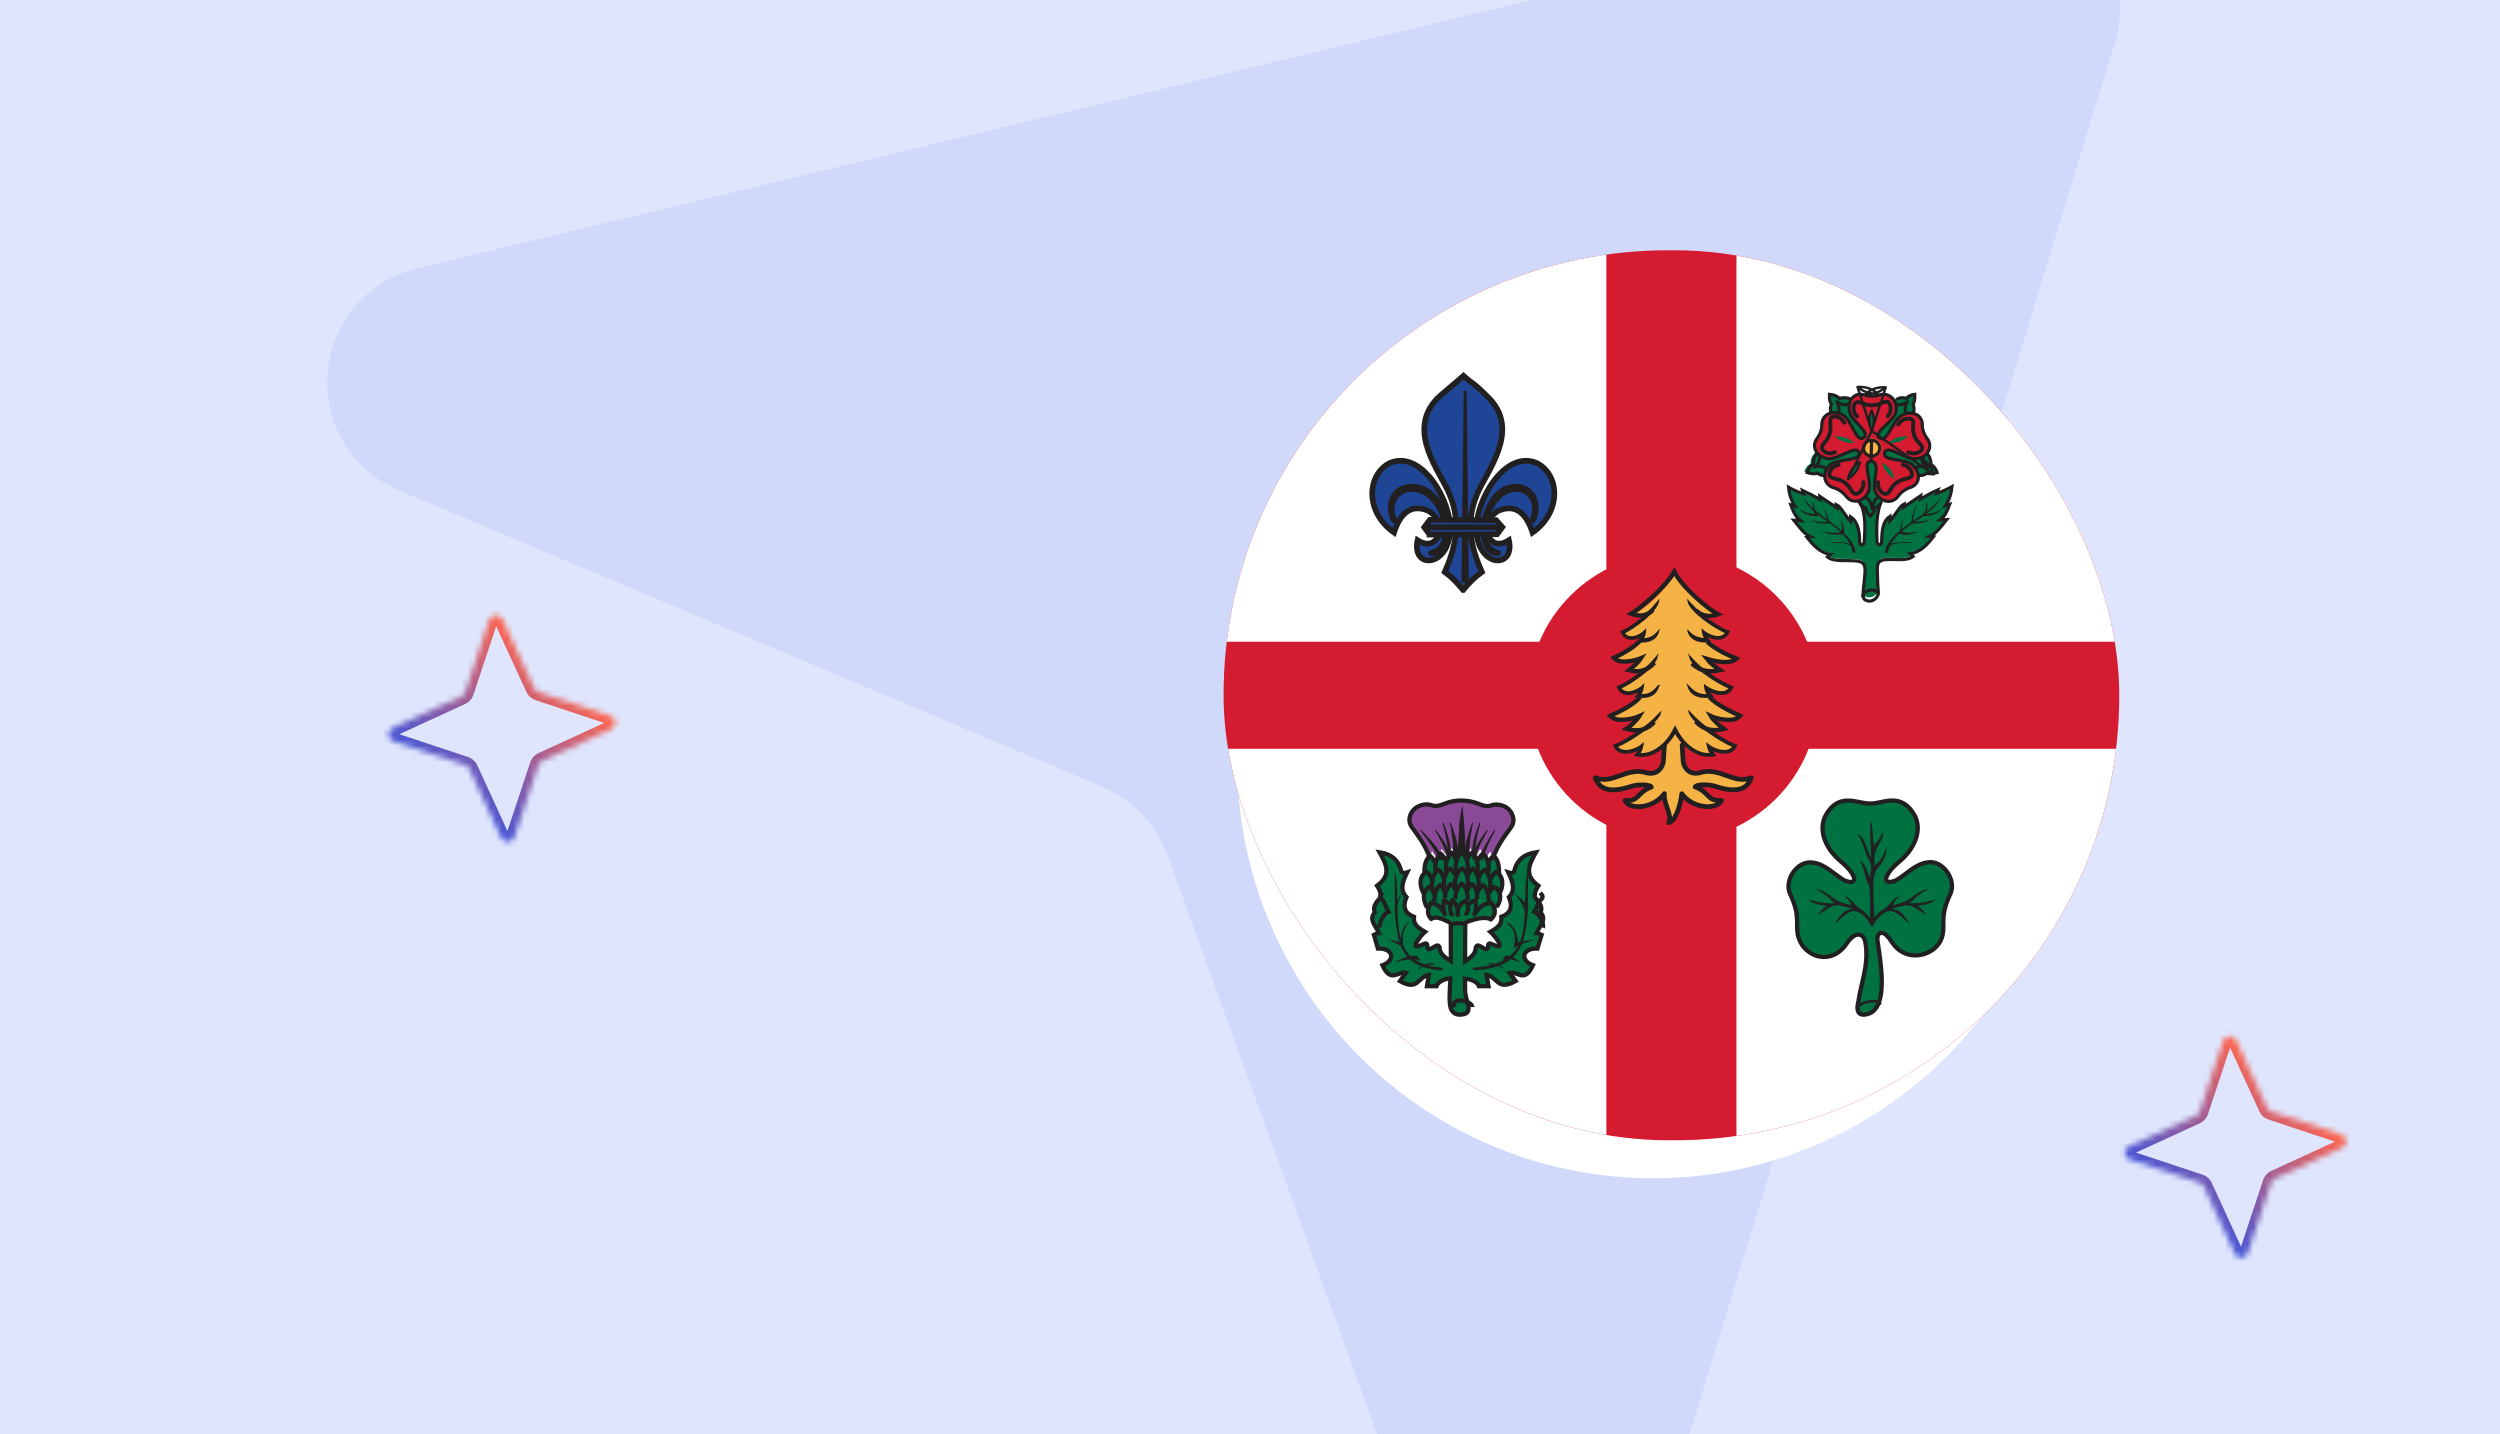 <svg width="441" height="253" viewBox="0 0 441 253" fill="none" xmlns="http://www.w3.org/2000/svg">
<g clip-path="url(#clip0_10799_3507)">
<rect width="441" height="253" fill="#E7EBFE"/>
<g clip-path="url(#clip1_10799_3507)">
<rect x="-32" y="-35" width="511" height="334" rx="20" fill="#DEE5FD"/>
<path opacity="0.2" d="M348.042 -18.747L73.838 47.265C54.134 52.029 51.861 78.738 70.599 86.597L194.436 138.764C199.85 141.116 203.875 145.342 205.935 150.84L251.42 276.499C258.124 295.36 285.416 294.624 291.169 275.51L373.052 7.519C377.803 -7.797 363.861 -22.44 348.042 -18.747Z" fill="#9BACF7"/>
<g filter="url(#filter0_d_10799_3507)">
<ellipse cx="291.605" cy="120.125" rx="73.385" ry="73.732" fill="white"/>
</g>
<g clip-path="url(#clip2_10799_3507)">
<rect x="215.838" y="44.145" width="158" height="157" rx="78.5" fill="#D51B30"/>
<path d="M283.365 32.419H127.987V113.199H283.365V32.419Z" fill="white"/>
<path d="M461.689 32.419H306.312V113.199H461.689V32.419Z" fill="white"/>
<path d="M283.365 132.091H127.987V212.871H283.365V132.091Z" fill="white"/>
<path d="M461.689 132.091H306.312V212.871H461.689V132.091Z" fill="white"/>
<path fill-rule="evenodd" clip-rule="evenodd" d="M321.567 83.667C327.549 87.175 329.443 88.474 328.853 95.192C328.914 96.377 328.221 96.291 328.043 95.365C328.029 93.428 327.59 91.93 326.458 91.197V91.983C325.429 90.971 324.723 89.459 323.934 89.146C323.961 89.32 323.996 89.506 324.023 89.679C323.008 89.007 322.027 88.421 320.998 87.755C321.012 87.941 321.06 88.128 321.06 88.314C320.147 87.788 319.063 87.229 317.973 86.756C318.048 86.969 318.117 87.169 318.178 87.382C317.239 87.069 316.34 86.683 315.489 86.223C315.606 87.349 315.942 88.421 316.621 89.406C316.388 89.333 316.155 89.266 315.901 89.193C316.271 90.118 316.559 91.051 317.588 91.836C317.191 91.81 316.806 91.796 316.415 91.776C317.369 92.928 318.322 94.16 319.351 94.586C319.146 94.613 318.954 94.646 318.748 94.673C319.736 95.858 320.998 97.296 322.891 97.529C322.699 97.669 322.521 97.829 322.349 97.982C323.467 98.881 326.006 98.468 327.577 98.668C328.901 98.841 329.045 99.44 328.969 100.692C328.887 102.376 328.283 104.613 328.839 105.099C330.019 105.898 331.35 104.84 331.35 103.901C331.233 102.929 331.13 101.837 331.103 100.865C331.192 99.553 330.924 98.554 332.687 98.421C334.155 98.308 336.419 98.734 337.476 97.882C337.304 97.729 337.126 97.582 336.947 97.422C338.827 97.196 340.089 95.758 341.077 94.566C340.871 94.54 340.679 94.506 340.474 94.493C341.503 94.053 342.456 92.842 343.41 91.67C343.032 91.683 342.634 91.71 342.25 91.73C343.266 90.957 343.561 90.012 343.924 89.1C343.691 89.173 343.437 89.246 343.204 89.313C343.876 88.327 344.219 87.242 344.336 86.117C343.485 86.57 342.586 86.956 341.647 87.269C341.722 87.069 341.784 86.856 341.852 86.656C340.762 87.109 339.691 87.681 338.765 88.214C338.779 88.028 338.807 87.828 338.827 87.642C337.812 88.314 336.81 88.913 335.802 89.586C335.829 89.399 335.864 89.226 335.891 89.04C335.095 89.366 334.396 90.884 333.38 91.883V91.111C332.235 91.836 331.809 93.321 331.782 95.259C331.693 96.084 331.02 96.197 330.972 95.432C330.842 87.009 332.324 87.681 338.539 83.946C339.067 84.013 339.554 83.886 340.007 83.56C340.48 83.733 341.112 83.66 341.846 83.447C341.612 82.801 341.256 82.315 340.741 82.075C340.741 81.45 340.597 80.75 340.007 80.251L337.496 72.834C337.702 72.368 337.688 71.868 337.469 71.369C337.75 70.969 337.839 70.357 337.791 69.598C337.098 69.684 336.529 69.897 336.159 70.31C335.527 70.164 334.807 70.137 334.149 70.563L326.362 70.523C325.718 70.097 324.984 70.111 324.366 70.264C323.989 69.838 323.413 69.618 322.72 69.551C322.679 70.29 322.768 70.923 323.063 71.322C322.843 71.822 322.809 72.308 323.015 72.794L320.106 79.971C319.516 80.484 319.372 81.183 319.372 81.809C318.858 82.055 318.508 82.535 318.274 83.181C319.008 83.394 319.653 83.467 320.127 83.294C320.566 83.607 321.053 83.747 321.581 83.66L321.567 83.667Z" fill="#007241"/>
<path d="M326.817 97.403C325.933 92.813 319.673 91.541 318.111 87.792C320.304 91.151 326.538 93.374 327.288 97.198C327.315 97.54 326.936 97.711 326.817 97.403Z" fill="#221F20"/>
<path d="M324.663 91.701C325.228 92.43 325.272 93.291 325.323 94.159C325.257 94.277 322.733 94.59 321.39 93.666C322.505 94.055 324.428 94.055 324.788 93.833C325.037 93.548 324.942 92.52 324.663 91.701Z" fill="#221F20"/>
<path d="M326.457 96.257C325.938 95.783 324.367 95.759 322.701 95.69C324.031 95.481 326.027 95.706 326.635 96.036L326.457 96.261V96.257Z" fill="#221F20"/>
<path d="M317.463 89.787C318.269 90.523 319.464 90.644 320.167 90.644C320.037 90.523 319.566 89.187 319.99 88.443C320.017 89.637 320.092 90.066 320.734 91.016C320.516 91.152 317.784 90.895 317.456 89.787H317.463Z" fill="#221F20"/>
<path d="M321.741 89.746C322.233 90.33 322.656 91.564 322.701 92.272C322.643 92.369 320.588 92.516 319.423 91.763C320.396 92.063 321.958 92.188 322.278 92.006C322.496 91.774 321.99 90.415 321.741 89.746Z" fill="#221F20"/>
<path fill-rule="evenodd" clip-rule="evenodd" d="M330.038 81.361C328.383 81.335 330.355 85.139 329.592 86.73C328.735 88.605 326.729 88.943 325.655 87.565C325.108 86.829 324.197 86.206 323.427 86.034C321.752 85.49 321.3 83.489 322.806 82.057C324.096 80.825 328.491 81.375 327.911 79.857C327.465 78.293 324.251 81.149 322.475 80.891C320.409 80.606 319.47 78.79 320.497 77.385C321.057 76.662 321.422 75.622 321.368 74.86C321.408 73.123 323.258 72.189 325.081 73.196C326.655 74.045 327.438 78.193 328.755 77.213C330.112 76.305 326.574 74.343 326.25 72.593C325.858 70.579 327.161 69.14 328.836 69.657C329.72 69.956 330.835 69.956 331.557 69.657C333.252 69.147 334.825 70.625 334.44 72.64C334.137 74.369 330.213 76.344 331.577 77.259C332.894 78.227 333.833 74.164 335.413 73.309C337.236 72.302 339.052 73.123 339.1 74.86C339.039 75.629 339.403 76.662 339.971 77.385C340.997 78.79 340.126 80.639 338.046 80.911C336.264 81.209 332.908 78.299 332.462 79.844C331.915 81.381 336.081 80.811 337.384 82.031C338.917 83.436 338.688 85.424 337.006 85.981C336.122 86.252 335.23 86.902 334.825 87.558C333.772 88.95 331.746 88.691 330.848 86.849C330.051 85.258 332.009 81.507 330.051 81.368L330.038 81.361ZM336.615 76.974C335.345 76.901 334.17 77.186 333.171 78.14C334.575 78.2 335.69 77.743 336.615 76.974ZM334.218 84.516C333.9 83.31 333.265 82.302 332.05 81.646C332.415 82.978 333.191 83.873 334.218 84.516ZM326.094 84.589C326.351 83.383 326.945 82.342 328.134 81.646C327.83 82.978 327.094 83.92 326.094 84.589ZM323.663 76.981C324.919 76.908 326.094 77.193 327.087 78.147C325.682 78.207 324.589 77.749 323.663 76.981ZM330.159 76.245C329.68 75.092 329.579 73.912 330.159 72.679C330.679 73.952 330.591 75.138 330.159 76.245Z" fill="#D51B30"/>
<path fill-rule="evenodd" clip-rule="evenodd" d="M330.232 77.369C331.148 77.369 331.879 78.094 331.879 79.005C331.879 79.916 331.148 80.626 330.232 80.626C329.315 80.626 328.601 79.9 328.601 79.005C328.601 78.11 329.331 77.369 330.232 77.369Z" fill="#FEB442"/>
<path d="M333.012 73.401C333.654 72.637 333.577 71.906 333.417 71.437C333.054 70.431 332.253 70.974 331.562 71.249C330.712 71.564 329.743 71.584 328.892 71.276C328.188 71.035 327.365 70.499 327.038 71.537C326.891 72.013 326.919 72.757 327.589 73.461M334.846 74.869C335.397 74.017 336.129 73.837 336.652 73.837C337.753 73.823 337.488 74.741 337.46 75.459C337.419 76.337 337.732 77.208 338.311 77.898C338.792 78.448 339.58 79.018 338.68 79.655C338.262 79.956 337.516 80.171 336.603 79.795M335.648 81.967C336.652 82.209 337.056 82.832 337.216 83.301C337.558 84.32 336.575 84.347 335.857 84.534C334.978 84.762 334.184 85.312 333.689 86.056C333.284 86.646 332.957 87.551 332.064 86.934C331.646 86.632 331.2 86.016 331.283 85.064M324.34 81.96C323.343 82.202 322.938 82.825 322.771 83.294C322.43 84.313 323.413 84.34 324.131 84.528C325.009 84.756 325.804 85.305 326.292 86.049C326.696 86.639 327.024 87.544 327.923 86.927C328.341 86.626 328.788 86.009 328.697 85.057" stroke="#221F20" stroke-width="0.69" stroke-linecap="round" stroke-linejoin="round"/>
<path d="M328.696 105.381C328.051 104.349 330.886 103.426 331.223 104.693" stroke="#221F20" stroke-width="0.56" stroke-miterlimit="10"/>
<path d="M333.037 97.403C333.971 92.823 340.687 91.54 342.369 87.792C340.031 91.144 333.33 93.383 332.538 97.199C332.495 97.54 332.909 97.711 333.044 97.403H333.037Z" fill="#221F20"/>
<path d="M335.709 91.701C335.237 92.429 335.194 93.288 335.157 94.155C335.212 94.273 337.32 94.599 338.435 93.663C337.504 94.051 335.917 94.065 335.598 93.822C335.39 93.538 335.47 92.533 335.703 91.701H335.709Z" fill="#221F20"/>
<path d="M333.397 96.257C334.011 95.786 335.836 95.754 337.78 95.695C336.228 95.479 333.9 95.703 333.19 96.029L333.397 96.261V96.257Z" fill="#221F20"/>
<path d="M342.369 89.779C341.573 90.519 340.373 90.641 339.667 90.641C339.783 90.519 340.27 89.176 339.825 88.443C339.811 89.643 339.722 90.06 339.091 91.015C339.297 91.151 342.04 90.907 342.369 89.787V89.779Z" fill="#221F20"/>
<path d="M338.075 89.095C337.58 89.837 337.169 91.372 337.124 92.249C337.182 92.369 339.232 92.567 340.402 91.612C339.425 92.001 337.87 92.157 337.535 91.916C337.317 91.627 337.825 89.936 338.075 89.095Z" fill="#221F20"/>
<path d="M331.685 88.854C330.938 91.139 331.02 93.619 331.109 95.556C331.15 96.364 331.946 96.274 331.932 95.375C331.959 93.348 332.24 91.822 333.385 91.063V91.871C334.4 90.826 335.1 89.244 335.895 88.896C335.868 89.091 335.84 89.272 335.806 89.467C336.821 88.764 337.822 88.137 338.83 87.433C338.816 87.628 338.782 87.837 338.768 88.032C339.694 87.482 340.763 86.883 341.854 86.402C341.778 86.611 341.723 86.834 341.648 87.043C342.587 86.715 343.479 86.311 344.336 85.838C344.219 87.015 343.883 88.15 343.204 89.182C343.437 89.105 343.691 89.035 343.924 88.959C343.554 89.913 343.259 90.902 342.251 91.71C342.628 91.697 343.026 91.662 343.41 91.648C342.457 92.874 341.497 94.142 340.469 94.602C340.674 94.615 340.866 94.643 341.072 94.678C340.091 95.918 338.823 97.43 336.944 97.667C337.122 97.834 337.301 97.98 337.472 98.148C336.416 99.046 334.153 98.593 332.686 98.712C330.924 98.851 331.157 99.903 331.178 101.269C331.205 102.286 331.232 103.435 331.349 104.445C331.438 105.428 330.087 106.584 328.901 105.741C328.359 105.233 328.887 102.843 328.977 101.087C329.052 99.771 328.901 99.144 327.578 98.97C326.008 98.761 323.464 99.193 322.353 98.252C322.531 98.092 322.709 97.925 322.895 97.778C321.002 97.541 319.734 96.03 318.753 94.79C318.959 94.762 319.151 94.727 319.356 94.699C318.328 94.253 317.375 92.964 316.415 91.759C316.813 91.773 317.197 91.787 317.587 91.822C316.559 91 316.264 90.031 315.901 89.056C316.148 89.133 316.387 89.21 316.621 89.279C315.949 88.248 315.606 87.133 315.489 85.949C316.339 86.43 317.238 86.834 318.177 87.161C318.115 86.938 318.047 86.729 317.971 86.506C319.055 87.001 320.145 87.579 321.057 88.137C321.057 87.942 321.009 87.746 320.995 87.551C322.024 88.255 323.004 88.868 324.019 89.565C323.985 89.384 323.957 89.189 323.93 89.007C324.725 89.335 325.425 90.923 326.453 91.975V91.153C327.585 91.912 328.023 93.382 328.037 95.41C328.01 96.322 328.86 96.517 328.874 95.229C328.963 93.153 329.169 91.097 328.243 88.84" stroke="#221F20" stroke-width="0.56" stroke-miterlimit="10"/>
<path d="M325.323 74.553C324.814 73.673 324.136 73.474 323.652 73.46C322.633 73.446 322.878 74.418 322.904 75.177C322.949 76.106 322.652 77.05 322.117 77.759C321.671 78.334 320.936 78.944 321.768 79.611C322.155 79.93 322.846 80.157 323.691 79.774" stroke="#221F20" stroke-width="0.69" stroke-linecap="round" stroke-linejoin="round"/>
<path d="M320.582 79.975C319.999 80.514 319.857 81.25 319.857 81.909C319.349 82.161 318.997 82.672 318.767 83.352C319.491 83.576 320.135 83.653 320.595 83.471C321.029 83.801 321.523 83.948 322.045 83.857" stroke="#221F20" stroke-width="0.56" stroke-miterlimit="10"/>
<path d="M322.045 82.58C321.46 82.166 320.696 82.178 320.078 82.379C320.623 81.858 321.075 81.355 321.002 80.626" stroke="#221F20" stroke-width="0.56" stroke-linecap="round" stroke-linejoin="round"/>
<path d="M339.884 79.975C340.456 80.493 340.642 81.336 340.642 81.97C341.141 82.212 341.48 82.704 341.713 83.358C341.001 83.574 340.389 83.648 339.931 83.472C339.492 83.803 338.947 83.938 338.435 83.864" stroke="#221F20" stroke-width="0.56" stroke-miterlimit="10"/>
<path d="M337.779 82.58C338.543 82.176 339.603 82.176 340.402 82.372C339.698 81.857 339.099 81.331 339.195 80.626" stroke="#221F20" stroke-width="0.56" stroke-linecap="round" stroke-linejoin="round"/>
<path d="M334.502 70.504C335.093 70.071 335.74 70.118 336.306 70.264C336.632 69.851 337.15 69.631 337.771 69.551C337.808 70.311 337.728 70.924 337.482 71.323C337.679 71.823 337.691 72.336 337.507 72.809" stroke="#221F20" stroke-width="0.56" stroke-miterlimit="10"/>
<path d="M336.209 72.809C335.925 72.118 336.127 71.434 336.469 70.854C335.83 71.269 335.198 71.579 334.502 71.331" stroke="#221F20" stroke-width="0.56" stroke-linecap="round" stroke-linejoin="round"/>
<path d="M326.635 70.514C325.933 70.083 325.143 70.11 324.486 70.271C324.08 69.841 323.46 69.619 322.714 69.551C322.663 70.298 322.759 70.924 323.076 71.321C322.84 71.826 322.81 72.317 323.032 72.809" stroke="#221F20" stroke-width="0.56" stroke-miterlimit="10"/>
<path d="M324.275 72.809C324.549 72.146 324.345 71.402 324.013 70.854C324.645 71.26 325.283 71.564 325.98 71.321" stroke="#221F20" stroke-width="0.56" stroke-linecap="round" stroke-linejoin="round"/>
<path d="M327.945 88.443C328.126 89.123 328.625 89.403 329.162 89.654C329.149 90.155 329.479 90.59 329.925 91.049C330.371 90.59 330.688 90.155 330.676 89.654C331.213 89.386 331.698 89.105 331.879 88.443" stroke="#221F20" stroke-width="0.56" stroke-miterlimit="10"/>
<path d="M331.224 87.792C330.643 88.147 330.347 88.99 330.258 89.746C330.057 88.872 329.891 88.194 329.257 87.823" stroke="#221F20" stroke-width="0.56" stroke-linecap="round" stroke-linejoin="round"/>
<path d="M330.171 76.019C329.677 74.843 329.572 73.639 330.171 72.382C330.708 73.68 330.617 74.89 330.171 76.019ZM330.171 76.019L325.979 84.535M330.171 76.019L327.664 68.26M330.171 76.019L341.057 83.71M330.171 76.019L332.644 68.327M325.979 84.535C326.243 83.305 326.856 82.243 328.082 81.534C327.768 82.892 327.009 83.852 325.979 84.535ZM327.664 68.26C328.959 68.185 330.171 68.476 331.195 69.449C329.746 69.51 328.618 69.043 327.664 68.26ZM341.057 83.71C340.73 82.48 340.075 81.453 338.822 80.784C339.198 82.142 339.999 83.055 341.057 83.71ZM332.644 68.327C331.334 68.253 330.123 68.543 329.092 69.517C330.54 69.577 331.69 69.111 332.644 68.327Z" stroke="#221F20" stroke-width="0.43" stroke-linecap="round" stroke-linejoin="round"/>
<path d="M330.153 77.657C330.949 77.657 331.584 78.28 331.584 79.062C331.584 79.844 330.949 80.453 330.153 80.453C329.356 80.453 328.735 79.83 328.735 79.062C328.735 78.293 329.369 77.657 330.153 77.657ZM330.153 77.657L330.038 81.361C328.383 81.335 330.355 85.139 329.592 86.73C328.735 88.605 326.729 88.943 325.655 87.565C325.108 86.829 324.197 86.206 323.427 86.034C321.752 85.49 321.3 83.489 322.806 82.057C324.096 80.825 328.491 81.375 327.911 79.857C327.465 78.293 324.251 81.149 322.475 80.891C320.409 80.606 319.47 78.79 320.497 77.385C321.057 76.662 321.422 75.622 321.368 74.86C321.408 73.123 323.258 72.189 325.081 73.196C326.655 74.045 327.438 78.193 328.755 77.213C330.112 76.305 326.574 74.343 326.25 72.593C325.858 70.579 327.161 69.14 328.836 69.657C329.72 69.956 330.835 69.956 331.557 69.657C333.252 69.147 334.825 70.625 334.44 72.64C334.137 74.369 330.213 76.344 331.577 77.259C332.894 78.227 333.833 74.164 335.413 73.309C337.236 72.302 339.052 73.123 339.1 74.86C339.039 75.629 339.403 76.662 339.971 77.385C340.997 78.79 340.126 80.639 338.046 80.911C336.264 81.209 332.908 78.299 332.462 79.844C331.915 81.381 336.081 80.811 337.384 82.031C338.917 83.436 338.688 85.424 337.006 85.981C336.122 86.252 335.23 86.902 334.825 87.558C333.772 88.95 331.746 88.691 330.848 86.849C330.051 85.258 332.009 81.507 330.051 81.368L330.153 77.657Z" stroke="#221F20" stroke-width="0.56" stroke-miterlimit="10"/>
<path fill-rule="evenodd" clip-rule="evenodd" d="M264.435 90.046C267.333 88.911 269.199 90.45 270.346 93.94C275.575 90.255 275.139 83.623 271 81.638C266.026 79.611 261.168 86.535 260.441 92.415C259.962 100.105 267.347 100.732 266.178 95.299C262.337 97.779 260.783 91.892 264.435 90.046Z" fill="#1E4596"/>
<path d="M264.435 90.046C267.333 88.911 269.199 90.45 270.346 93.94C275.575 90.255 275.139 83.623 271 81.638C266.026 79.611 261.168 86.535 260.441 92.415C259.962 100.105 267.347 100.732 266.178 95.299C262.337 97.779 260.783 91.892 264.435 90.046Z" stroke="#221F20" stroke-miterlimit="10"/>
<path fill-rule="evenodd" clip-rule="evenodd" d="M251.811 90.046C248.923 88.911 247.037 90.45 245.905 93.94C240.667 90.255 241.117 83.623 245.238 81.638C250.215 79.611 255.075 86.535 255.808 92.415C256.272 100.105 248.894 100.732 250.055 95.299C253.907 97.779 255.46 91.892 251.811 90.046Z" fill="#1E4596"/>
<path d="M251.811 90.046C248.923 88.911 247.037 90.45 245.905 93.94C240.667 90.255 241.117 83.623 245.238 81.638C250.215 79.611 255.075 86.535 255.808 92.415C256.272 100.105 248.894 100.732 250.055 95.299C253.907 97.779 255.46 91.892 251.811 90.046Z" stroke="#221F20" stroke-miterlimit="10"/>
<path fill-rule="evenodd" clip-rule="evenodd" d="M258.101 104.078C259.146 102.803 260.198 101.753 261.404 100.898C259.811 97.298 258.24 92.569 260.571 87.162C262.186 83.246 268.223 76.101 262.778 70.35C259.68 67.212 260.023 67.961 258.159 66.294C256.53 67.751 254.323 69.488 253.475 70.35C248.016 76.101 254.074 83.246 255.682 87.162C257.999 92.562 256.435 97.291 254.856 100.898C256.047 101.753 257.049 102.803 258.094 104.078H258.101Z" fill="#1E4596"/>
<path d="M258.101 104.078C259.146 102.803 260.198 101.753 261.404 100.898C259.811 97.298 258.24 92.569 260.571 87.162C262.186 83.246 268.223 76.101 262.778 70.35C259.68 67.212 260.023 67.961 258.159 66.294C256.53 67.751 254.323 69.488 253.475 70.35C248.016 76.101 254.074 83.246 255.682 87.162C257.999 92.562 256.435 97.291 254.856 100.898C256.047 101.753 257.049 102.803 258.094 104.078H258.101Z" stroke="#221F20" stroke-miterlimit="10"/>
<path d="M253.424 88.168C255.979 91.625 255.807 97.772 252.427 97.558C254.931 97.075 255.333 94.314 254.824 91.981C254.393 89.911 252.98 87.698 251.2 86.766C247.806 85.031 244.175 87.769 245.961 91.832C245.38 91.405 244.627 88.033 246.729 86.567C248.896 85.059 251.896 86.034 253.432 88.168H253.424Z" fill="#221F20"/>
<path d="M253.424 88.168C255.979 91.625 255.807 97.772 252.427 97.558C254.931 97.075 255.333 94.314 254.824 91.981C254.393 89.911 252.98 87.698 251.2 86.766C247.806 85.031 244.175 87.769 245.961 91.832C245.38 91.405 244.627 88.033 246.729 86.567C248.896 85.059 251.896 86.034 253.432 88.168H253.424Z" stroke="#221F20" stroke-linecap="round" stroke-linejoin="round"/>
<path d="M257.796 102.775L258.203 68.9H258.725L259.107 102.775H257.796Z" fill="#221F20"/>
<path d="M263.365 88.168C260.97 91.625 261.144 97.772 264.294 97.558C261.96 97.075 261.585 94.314 262.047 91.981C262.448 89.911 263.766 87.698 265.445 86.766C268.609 85.031 271.993 87.769 270.334 91.832C270.876 91.405 271.565 88.033 269.605 86.567C267.585 85.059 264.803 86.034 263.371 88.168H263.365Z" fill="#221F20"/>
<path d="M263.365 88.168C260.97 91.625 261.144 97.772 264.294 97.558C261.96 97.075 261.585 94.314 262.047 91.981C262.448 89.911 263.766 87.698 265.445 86.766C268.609 85.031 271.993 87.769 270.334 91.832C270.876 91.405 271.565 88.033 269.605 86.567C267.585 85.059 264.803 86.034 263.371 88.168H263.365Z" stroke="#221F20" stroke-linecap="round" stroke-linejoin="round"/>
<path fill-rule="evenodd" clip-rule="evenodd" d="M252.171 94.299L251.24 93.015L252.213 91.701L263.9 91.747L265.008 92.984L264.084 94.252L252.171 94.306V94.299Z" fill="#1E4596"/>
<path d="M252.171 94.299L251.24 93.015L252.213 91.701L263.9 91.747L265.008 92.984L264.084 94.252L252.171 94.306V94.299Z" stroke="#221F20" stroke-miterlimit="10"/>
<path d="M251.24 93.004H265.008" stroke="#221F20" stroke-miterlimit="10"/>
<path fill-rule="evenodd" clip-rule="evenodd" d="M256.437 162.702L259.19 162.676C261.082 162.09 262.813 161.505 263.412 162.117C263.635 161.691 263.843 161.193 263.938 160.335C264.449 159.523 264.673 158.579 264.673 157.554C265.135 156.384 265.167 155.233 264.465 154.076C264.704 152.892 264.465 151.821 263.404 150.97C263.132 151.283 262.861 151.668 262.582 152.313C262.326 151.555 261.983 151.043 261.608 150.617C260.962 151.043 260.826 151.568 260.683 152.101C260.475 151.475 260.188 150.89 259.725 150.378C259.182 150.903 258.815 151.442 258.799 151.988C258.712 151.243 258.337 150.744 257.874 150.331C257.203 150.744 256.932 151.276 256.916 151.901C256.693 151.176 256.389 150.717 256.046 150.418C255.703 150.83 255.368 151.356 255.017 151.988C254.777 151.429 254.474 150.963 254.091 150.617C253.748 150.99 253.389 151.602 253.03 152.313C252.743 151.841 252.447 151.376 252.16 150.89C251.546 151.748 251.171 152.759 251.187 154.043C250.404 155.353 250.412 156.59 251.051 157.807C251.123 159.018 251.274 159.743 251.482 160.102C251.705 161.099 251.945 161.658 252.16 161.997C252.575 161.738 254.434 162.137 256.421 162.709L256.437 162.702Z" fill="#007241"/>
<path fill-rule="evenodd" clip-rule="evenodd" d="M261.984 151.627L262.852 150.222L263.286 151.204C264.046 148.873 265.442 147.207 266.571 145.71C267.628 144.284 266.434 142.441 265.037 142.074C262.461 141.424 263.518 142.829 260.616 141.714C258.945 141.064 256.644 141.036 254.972 141.678C252.056 142.801 253.127 141.389 250.544 142.045C249.148 142.413 247.968 144.27 249.025 145.682C250.139 147.193 251.535 148.845 252.295 151.175L252.606 150.116L253.446 151.465L254.314 149.77L255.291 151.105L256.05 149.58L256.875 150.73L257.635 149.537L258.568 150.942L259.357 149.58L260.298 151.317L261.101 149.742L261.984 151.634V151.627Z" fill="#894997"/>
<path fill-rule="evenodd" clip-rule="evenodd" d="M257.141 150.331L258.452 150.315C258.359 147.378 258.249 145.459 257.935 142.514C257.27 145.6 257.584 146.65 257.141 150.331Z" fill="#221F20"/>
<path d="M257.141 150.331L258.452 150.315C258.359 147.378 258.249 145.459 257.935 142.514C257.27 145.6 257.584 146.65 257.141 150.331Z" stroke="#221F20" stroke-width="0.15" stroke-miterlimit="10"/>
<path fill-rule="evenodd" clip-rule="evenodd" d="M253.95 151.634L254.519 151.567C253.805 149.696 252.201 148.056 250.585 146.423C251.822 148.07 253.115 149.681 253.95 151.627V151.634Z" fill="#221F20"/>
<path d="M253.95 151.634L254.519 151.567C253.805 149.696 252.201 148.056 250.585 146.423C251.822 148.07 253.115 149.681 253.95 151.627V151.634Z" stroke="#221F20" stroke-width="0.15" stroke-miterlimit="10"/>
<path fill-rule="evenodd" clip-rule="evenodd" d="M255.695 151.634L255.829 151.128C255.427 149.452 254.335 147.928 253.207 146.423C254.03 147.928 254.89 149.406 255.373 151.155L255.704 151.634H255.695Z" fill="#221F20"/>
<path d="M255.695 151.634L255.829 151.128C255.427 149.452 254.335 147.928 253.207 146.423C254.03 147.928 254.89 149.406 255.373 151.155L255.704 151.634H255.695Z" stroke="#221F20" stroke-width="0.15" stroke-miterlimit="10"/>
<path fill-rule="evenodd" clip-rule="evenodd" d="M255.529 150.325L255.829 150.101C255.739 148.434 255.188 146.688 254.518 145.12C254.907 146.675 255.404 148.592 255.529 150.331V150.325Z" fill="#221F20"/>
<path d="M255.529 150.325L255.829 150.101C255.739 148.434 255.188 146.688 254.518 145.12C254.907 146.675 255.404 148.592 255.529 150.331V150.325Z" stroke="#221F20" stroke-width="0.15" stroke-miterlimit="10"/>
<path fill-rule="evenodd" clip-rule="evenodd" d="M256.275 151.2L257.029 151.634C257.447 149.598 256.61 147.194 255.829 145.12C256.178 147.097 256.596 149.051 256.275 151.2Z" fill="#221F20"/>
<path d="M256.275 151.2L257.029 151.634C257.447 149.598 256.61 147.194 255.829 145.12C256.178 147.097 256.596 149.051 256.275 151.2Z" stroke="#221F20" stroke-width="0.15" stroke-miterlimit="10"/>
<path fill-rule="evenodd" clip-rule="evenodd" d="M261.451 151.634L261.074 151.567C261.547 149.696 262.626 148.07 263.697 146.423C262.854 148.07 262.005 149.688 261.451 151.634Z" fill="#221F20"/>
<path d="M261.451 151.634L261.074 151.567C261.547 149.696 262.626 148.07 263.697 146.423C262.854 148.07 262.005 149.688 261.451 151.634Z" stroke="#221F20" stroke-width="0.15" stroke-miterlimit="10"/>
<path fill-rule="evenodd" clip-rule="evenodd" d="M259.895 151.634L259.763 151.14C260.159 149.46 261.285 147.931 262.385 146.423C261.576 147.918 260.687 149.414 260.22 151.167L259.895 151.634Z" fill="#221F20"/>
<path d="M259.895 151.634L259.763 151.14C260.159 149.46 261.285 147.931 262.385 146.423C261.576 147.918 260.687 149.414 260.22 151.167L259.895 151.634Z" stroke="#221F20" stroke-width="0.15" stroke-miterlimit="10"/>
<path fill-rule="evenodd" clip-rule="evenodd" d="M260.09 150.331L259.763 150.032C259.818 148.51 260.412 146.742 261.074 145.12C260.703 146.689 260.183 148.57 260.09 150.331Z" fill="#221F20"/>
<path d="M260.09 150.331L259.763 150.032C259.818 148.51 260.412 146.742 261.074 145.12C260.703 146.689 260.183 148.57 260.09 150.331Z" stroke="#221F20" stroke-width="0.15" stroke-miterlimit="10"/>
<path fill-rule="evenodd" clip-rule="evenodd" d="M259.233 151.184L258.536 151.634C258.175 149.593 259.04 147.214 259.762 145.12C259.427 147.116 258.936 149.022 259.233 151.184Z" fill="#221F20"/>
<path d="M259.233 151.184L258.536 151.634C258.175 149.593 259.04 147.214 259.762 145.12C259.427 147.116 258.936 149.022 259.233 151.184Z" stroke="#221F20" stroke-width="0.15" stroke-miterlimit="10"/>
<path d="M262.525 152.386C262.707 151.832 263 151.323 263.442 150.95C264.304 151.594 264.526 153.075 264.407 154.177M260.58 152.064C260.762 151.497 261.102 150.976 261.545 150.589C262.612 151.388 262.778 153.153 262.438 154.203M258.73 151.8C258.896 151.272 259.22 150.776 259.663 150.409C260.715 151.207 260.833 153.249 260.509 154.286M253.211 152.496C253.045 151.903 252.737 151.349 252.263 150.95C251.432 151.568 251.195 152.979 251.282 154.055M255.125 152.135C254.935 151.542 254.635 150.988 254.16 150.589C253.259 151.265 253.061 152.837 253.211 153.945M256.904 151.877C256.738 151.311 256.532 150.802 256.042 150.415C255.093 151.149 254.927 152.927 255.148 154.029M258.928 154.196C259.015 153.037 258.975 151.272 257.86 150.331C256.793 151.13 256.587 153.204 256.912 154.254M262.857 155.259C263.063 154.705 263.435 154.145 263.925 153.771C265.38 154.602 265.158 156.612 264.486 157.623M260.778 154.944C260.984 154.364 261.339 153.81 261.845 153.41C263.016 154.209 263.063 156.296 262.707 157.333M258.865 154.725C259.046 154.145 259.252 153.636 259.758 153.237C260.928 154.035 261.031 156.135 260.675 157.185M252.682 155.336C252.5 154.744 252.16 154.177 251.63 153.778C250.057 154.647 250.547 156.786 251.243 157.778M254.769 155.143C254.595 154.48 254.295 153.861 253.717 153.417C252.547 154.216 252.429 156.206 252.784 157.243M256.848 154.589C256.643 154.093 256.255 153.584 255.797 153.237C254.627 154.035 254.524 156.135 254.88 157.185M258.896 156.87C258.999 155.697 259.118 154.093 257.9 153.153C256.714 153.952 256.445 156.026 256.817 157.076M262.509 157.778C262.691 157.295 263.15 156.786 263.593 156.457C265.079 157.256 264.779 159.079 263.98 159.987M260.541 157.655C260.731 157.063 261.134 156.535 261.592 156.122C262.32 156.702 262.604 157.92 262.604 158.982M258.706 157.327C258.896 156.799 259.197 156.316 259.655 155.961C260.027 156.225 260.28 156.625 260.446 157.082C260.596 157.52 260.549 158.171 260.549 158.641M253.101 157.965C252.911 157.385 252.61 156.85 252.104 156.457C250.578 157.52 251.29 159.227 251.717 160.103M254.982 157.758C254.801 157.134 254.548 156.554 254.034 156.129C253.646 156.419 253.393 156.876 253.235 157.385C253.069 157.894 253.014 158.461 253.03 158.982M256.896 157.314C256.706 156.818 256.421 156.309 255.963 155.961C255.235 156.477 254.911 157.52 254.911 158.448M258.928 158.712C258.896 157.733 258.762 156.573 257.86 155.884C257.07 156.438 256.674 157.623 256.73 158.602" stroke="#221F20" stroke-width="0.75" stroke-miterlimit="10"/>
<path d="M256.076 161.334C255.67 160.494 255.811 159.64 256.168 158.8C256.894 159.343 257.208 160.183 257.128 161.406" stroke="#221F20" stroke-width="0.75" stroke-linecap="round" stroke-linejoin="round"/>
<path d="M252.3 151.604C251.54 149.184 250.144 147.44 249.03 145.874C248.335 144.921 248.596 143.746 249.247 142.962C249.978 142.087 251.388 141.68 252.438 142.01C252.937 142.171 253.291 142.386 254.984 141.71C256.656 141.034 258.949 141.05 260.628 141.726C262.979 142.686 262.719 141.887 263.927 141.925C264.998 141.956 265.989 142.348 266.575 143.323C267.045 144.084 267.168 145.067 266.575 145.904C265.446 147.471 264.05 149.207 263.29 151.634" stroke="#221F20" stroke-width="0.75" stroke-miterlimit="10"/>
<path d="M255.829 159.667C255.623 159.346 255.121 158.967 254.694 158.8C254.577 159.846 254.591 160.533 254.859 161.265C254.254 160.174 253.663 159.436 252.411 159.23C251.854 160.193 251.586 161.156 252.459 162.119C253.243 161.528 254.46 162.106 255.719 162.709" stroke="#221F20" stroke-width="0.75" stroke-linecap="round" stroke-linejoin="round"/>
<path fill-rule="evenodd" clip-rule="evenodd" d="M255.863 172.559C255.019 172.639 253.752 173.05 253.38 173.966H251.713C251.82 173.317 251.927 172.624 252.049 171.968C250.038 172.343 250.21 174.904 246.932 173.064C247.283 172.566 247.641 172.09 247.991 171.614C246.582 171.261 245.372 173.533 243.855 170.272C246.231 169.407 245.787 167.242 243.061 167.322C242.818 166.441 242.617 165.792 242.36 164.912C242.696 164.775 242.939 164.616 243.261 164.602C242.739 163.411 241.329 162.192 242.539 160.937C241.894 159.775 243.454 158.433 243.533 158.296C243.598 157.351 243.254 156.781 242.903 156.24C245.63 154.278 244.421 152.301 243.333 150.331C245.251 150.627 246.66 151.536 247.161 153.628C247.297 154.047 247.805 154.025 248.22 153.888C247.455 155.468 246.854 156.976 248.113 158.246C247.347 160.02 247.87 161.139 249.43 161.723C249.287 162.957 249.981 163.592 251.376 164.371C250.854 164.789 248.235 167.877 250.89 166.629C251.505 166.355 251.813 166.211 251.791 167.091C252.071 168.332 253.845 165.626 253.981 167.401C254.074 168.454 255.334 169.147 255.928 169.551C255.899 167.141 255.942 165.482 255.913 163.072C256.844 162.762 257.688 162.776 258.475 163.043C258.447 165.453 258.461 167.156 258.447 169.565C259.026 169.161 260.193 168.454 260.3 167.401C260.436 165.626 262.218 168.332 262.49 167.091C262.461 166.211 262.783 166.348 263.377 166.629C266.032 167.884 263.406 164.789 262.905 164.371C264.3 163.599 264.973 162.964 264.837 161.723C266.419 161.139 266.92 160.02 266.168 158.246C267.428 156.976 266.812 155.461 266.046 153.888C266.476 154.025 266.984 154.04 267.12 153.628C267.607 151.543 269.038 150.627 270.956 150.331C269.868 152.294 268.651 154.271 271.371 156.24C271.02 156.781 270.698 157.351 270.741 158.296C270.82 158.433 272.394 159.775 271.736 160.937C272.959 162.185 271.535 163.411 271.027 164.602C271.335 164.616 271.578 164.768 271.936 164.912C271.678 165.792 271.471 166.441 271.213 167.322C268.501 167.242 268.057 169.407 270.419 170.272C268.916 173.533 267.707 171.261 266.283 171.614C266.633 172.09 266.984 172.574 267.356 173.064C264.057 174.904 264.243 172.336 262.239 171.968C262.347 172.617 262.468 173.317 262.576 173.966H260.901C260.529 173.05 259.262 172.718 258.418 172.624L258.447 174.774C258.49 176.491 259.856 178.396 258.325 178.886C257.252 179.146 256.514 178.951 256.071 178.194C255.505 177.48 255.734 174.356 255.87 172.567L255.863 172.559Z" fill="#007241"/>
<path d="M255.863 172.559C255.019 172.639 253.752 173.05 253.38 173.966H251.713C251.82 173.317 251.927 172.624 252.049 171.968C250.038 172.343 250.21 174.904 246.932 173.064C247.283 172.566 247.641 172.09 247.991 171.614C246.582 171.261 245.372 173.533 243.855 170.272C246.231 169.407 245.787 167.242 243.061 167.322C242.818 166.441 242.617 165.792 242.36 164.912C242.696 164.775 242.939 164.616 243.261 164.602C242.739 163.411 241.329 162.192 242.539 160.937C241.894 159.775 243.454 158.433 243.533 158.296C243.598 157.351 243.254 156.781 242.903 156.24C245.63 154.278 244.421 152.301 243.333 150.331C245.251 150.627 246.66 151.536 247.161 153.628C247.297 154.047 247.805 154.025 248.22 153.888C247.455 155.468 246.854 156.976 248.113 158.246C247.347 160.02 247.87 161.139 249.43 161.723C249.287 162.957 249.981 163.592 251.376 164.371C250.854 164.789 248.235 167.877 250.89 166.629C251.505 166.355 251.813 166.211 251.791 167.091C252.071 168.332 253.845 165.626 253.981 167.401C254.074 168.454 255.334 169.147 255.928 169.551C255.899 167.141 255.942 165.482 255.913 163.072C256.844 162.762 257.688 162.776 258.475 163.043C258.447 165.453 258.461 167.156 258.447 169.565C259.026 169.161 260.193 168.454 260.3 167.401C260.436 165.626 262.218 168.332 262.49 167.091C262.461 166.211 262.783 166.348 263.377 166.629C266.032 167.884 263.406 164.789 262.905 164.371C264.3 163.599 264.973 162.964 264.837 161.723C266.419 161.139 266.92 160.02 266.168 158.246C267.428 156.976 266.812 155.461 266.046 153.888C266.476 154.025 266.984 154.04 267.12 153.628C267.607 151.543 269.038 150.627 270.956 150.331C269.868 152.294 268.651 154.271 271.371 156.24C271.02 156.781 270.698 157.351 270.741 158.296C270.82 158.433 272.394 159.775 271.736 160.937C272.959 162.185 271.535 163.411 271.027 164.602C271.335 164.616 271.578 164.768 271.936 164.912C271.678 165.792 271.471 166.441 271.213 167.322C268.501 167.242 268.057 169.407 270.419 170.272C268.916 173.533 267.707 171.261 266.283 171.614C266.633 172.09 266.984 172.574 267.356 173.064C264.057 174.904 264.243 172.336 262.239 171.968C262.347 172.617 262.468 173.317 262.576 173.966H260.901C260.529 173.05 259.262 172.718 258.418 172.624L258.447 174.774C258.49 176.491 259.856 178.396 258.325 178.886C257.252 179.146 256.514 178.951 256.071 178.194C255.505 177.48 255.734 174.356 255.87 172.567L255.863 172.559Z" stroke="#221F20" stroke-width="0.75" stroke-miterlimit="10"/>
<path d="M254.161 171.178C246.952 170.606 246.516 166.327 246.035 160.766C246.074 156.449 246.022 154.565 245.995 153.589C246.589 155.518 246.351 156.418 246.543 160.842C246.701 165.648 247.235 170.08 254.175 170.667C254.57 170.896 254.696 171.01 254.161 171.17V171.178Z" fill="#221F20"/>
<path d="M247.056 166.177C246.974 165.659 247.361 162.978 248.617 162.709C247.294 164.029 247.294 165.639 247.628 167.269C246.9 166.661 245.546 166.012 244.684 165.701L247.056 166.177Z" fill="#221F20"/>
<path d="M246.28 161.406C246.267 159.395 247.4 157.325 247.3 157.509C246.73 158.36 246.022 159.375 245.995 160.594L246.28 161.406Z" fill="#221F20"/>
<path d="M250.584 169.514C248.77 168.672 245.79 169.948 246.006 169.872C246.988 169.132 248.961 168.238 250.068 168.698L250.584 169.514Z" fill="#221F20"/>
<path d="M253.207 170.244C251.998 169.795 249.954 171.086 249.929 171.178C250.524 170.484 251.852 169.771 252.745 169.888L253.207 170.244Z" fill="#221F20"/>
<path d="M260.18 171.178C268.487 170.606 268.989 166.327 269.544 160.766C269.498 156.449 269.559 154.565 269.597 153.589C268.913 155.518 269.171 156.418 268.958 160.842C268.776 165.648 268.16 170.08 260.164 170.667C259.708 170.896 259.549 171.01 260.18 171.17V171.178Z" fill="#221F20"/>
<path d="M267.753 166.177C267.863 165.659 267.345 162.978 265.663 162.709C267.435 164.029 267.435 165.639 266.987 167.269C267.952 166.661 269.763 166.012 270.908 165.701L267.753 166.177Z" fill="#221F20"/>
<path d="M269.026 161.406C269.053 159.395 266.787 157.325 266.986 157.509C268.125 158.36 269.543 159.375 269.596 160.594L269.026 161.406Z" fill="#221F20"/>
<path d="M265.007 169.514C266.291 168.672 268.431 169.948 268.277 169.872C267.575 169.132 266.166 168.238 265.375 168.698L265.007 169.514Z" fill="#221F20"/>
<path d="M262.385 170.244C263.593 169.795 265.637 171.086 265.663 171.178C265.068 170.484 263.726 169.771 262.847 169.888L262.385 170.244Z" fill="#221F20"/>
<path d="M256.503 177.692C255.991 175.641 259.7 176.555 259.729 177.647M243.402 163.643C243.226 163.179 243.87 161.232 244.938 160.836C244.404 160.05 244.323 159.182 243.841 158.762C243.219 158.216 243.526 157.909 243.921 157.497M272.186 163.643C272.377 163.179 271.733 161.232 270.665 160.836C271.199 160.05 271.279 159.182 271.762 158.762C272.391 158.216 272.062 157.909 271.682 157.497" stroke="#221F20" stroke-width="0.75" stroke-miterlimit="10"/>
<path d="M258.933 159.657C259.17 159.334 259.728 158.965 260.253 158.8C260.397 159.875 260.422 160.521 260.092 161.272C260.837 160.152 261.522 159.446 263.062 159.235C263.756 160.224 264.077 161.213 262.986 162.201C262.047 161.595 260.126 162.089 258.603 162.709M258.653 161.2C259.212 160.435 259.017 159.657 258.526 158.893C257.545 159.387 257.046 160.152 257.156 161.252" stroke="#221F20" stroke-width="0.75" stroke-linecap="round" stroke-linejoin="round"/>
<path fill-rule="evenodd" clip-rule="evenodd" d="M295.166 97.564C309.298 97.564 320.735 108.943 320.735 122.97C320.735 136.998 309.291 148.377 295.166 148.377C281.041 148.377 269.598 137.012 269.598 122.97C269.598 108.929 281.055 97.564 295.166 97.564Z" fill="#D51B30"/>
<path fill-rule="evenodd" clip-rule="evenodd" d="M295.218 128.833C295.62 129.68 296.078 130.471 296.703 131.123L296.897 133.948C296.911 135.002 297.799 136.654 299.783 136.196C303.377 135.009 305.77 138.368 308.934 137.07C308.268 138.916 306.693 140.013 302.516 138.59C301.51 138.243 299.277 138.201 299.027 138.722C301.594 139.61 301.122 141.386 303.675 141.116C303.037 142.781 298.756 142.795 296.675 139.943C296.481 141.831 295.62 144.835 294.358 145.12C295.114 143.919 293.289 141.317 293.602 139.853C291.52 142.705 287.302 142.74 286.643 141.074C289.217 141.345 288.738 139.575 291.298 138.68C291.042 138.16 288.815 138.201 287.802 138.541C283.625 139.957 282.064 138.854 281.398 137.029C284.548 138.305 286.942 134.961 290.535 136.147C292.512 136.605 293.4 134.947 293.435 133.906L293.567 131.158C294.136 130.52 294.712 129.687 295.218 128.84V128.833Z" fill="#F4B344"/>
<path d="M293.599 131.439L293.432 134.118C293.404 135.157 292.51 136.783 290.533 136.346C286.94 135.17 284.547 138.471 281.398 137.193C282.071 139.011 283.632 140.09 287.8 138.703C288.813 138.368 291.039 138.327 291.296 138.84C288.743 139.701 289.215 141.464 286.649 141.197C287.301 142.837 291.518 142.81 293.599 139.995C293.286 141.43 295.111 143.938 294.355 145.12C295.617 144.84 296.477 141.888 296.671 140.022C298.752 142.831 303.031 142.817 303.669 141.177C301.117 141.437 301.589 139.694 299.022 138.819C299.272 138.307 301.505 138.355 302.518 138.69C306.693 140.09 308.268 139.011 308.934 137.193C305.771 138.464 303.378 135.157 299.778 136.332C297.802 136.783 296.914 135.163 296.893 134.118L296.734 131.439" stroke="#221F20" stroke-width="0.84" stroke-linecap="round" stroke-linejoin="round"/>
<path fill-rule="evenodd" clip-rule="evenodd" d="M295.427 129.119C293.902 131.355 292.413 133.647 288.804 133.363C288.867 133.037 289.168 132.504 289.224 132.179C287.14 133.079 285.615 133.065 285.028 131.819C286.972 130.843 288.874 129.652 290.671 128.142C289.413 128.544 288.154 128.558 286.986 128.274C287.643 127.727 288.482 127.104 288.874 126.211C287.126 127.014 285.321 126.875 284.021 126.107C286.147 125.248 288.636 123.967 289.741 121.911C288 122.638 286.538 122.5 285.713 121.509C287.671 120.485 289.622 119.356 291.357 117.695C290.07 118.255 288.783 118.671 287.538 118.29C288.245 117.771 289.098 117.058 289.098 116.441C287.468 116.871 285.874 116.961 284.755 116.13C286.867 115.23 288.811 114.309 290.056 112.121C288.231 112.668 286.895 112.806 286.237 111.706C287.853 111.069 289.189 109.954 290.734 108.853C289.58 108.839 288.832 108.943 288.035 108.562C290.909 106.734 293.35 104.38 295.448 101.472C297.532 104.38 300.092 106.693 302.952 108.521C302.47 109.054 301.379 108.908 300.225 108.728C301.749 109.815 302.966 111.076 304.596 111.713C303.889 112.986 302.638 112.82 300.847 111.996C302.211 114.06 304.19 115.216 306.106 116.282C304.834 116.85 303.442 116.815 301.819 116.4C302.512 117.722 302.749 117.722 303.456 118.255C302.197 118.636 301.12 118.345 299.833 117.778C301.561 119.439 303.127 120.402 305.092 121.426C304.253 122.403 302.903 122.596 301.169 121.869C302.337 123.891 304.945 125.124 306.967 126.086C305.918 127.021 303.701 127.021 301.945 126.224C302.337 127.118 303.358 127.796 303.938 128.419C302.77 128.703 301.526 128.447 300.267 128.045C302.064 129.569 303.847 130.746 305.799 131.722C305.211 132.982 303.854 133.058 301.77 132.151C301.847 132.477 301.966 133.044 302.036 133.37C298.413 133.654 296.959 131.369 295.42 129.125L295.427 129.119Z" fill="#F4B344"/>
<path d="M289.321 122.97C288.085 124.361 285.868 125.472 284.021 126.283C285.271 127.66 288.585 126.612 289.168 126.339C288.647 127.178 287.633 128.03 286.89 128.568C288.39 128.946 290.106 129.183 291.801 127.373M301.548 122.984C302.812 124.305 305.223 125.514 306.967 126.276C305.779 127.667 302.472 126.654 301.819 126.339C302.312 127.178 303.368 128.03 304.097 128.568C302.597 128.946 300.811 129.051 299.109 127.248" stroke="#221F20" stroke-width="0.77" stroke-miterlimit="10"/>
<path d="M295.508 129.207C294.908 130.322 293.874 131.587 292.575 132.425C291.486 133.148 290.18 133.568 288.762 133.324L288.42 133.263L288.629 133L288.748 132.844C288.958 132.567 289.062 132.439 289.153 132.209C289.034 132.269 288.916 132.324 288.797 132.364C288.245 132.608 287.54 132.81 286.863 132.824C286.164 132.837 285.487 132.655 285.04 132.087C284.935 131.972 284.844 131.823 284.768 131.668L284.677 131.465L284.886 131.391C285.885 131.025 287.812 129.944 289.419 128.754C290.152 128.22 291.067 127.537 291.576 127.043C292.205 126.448 292.247 126.333 292.875 125.711C292.652 126.827 290.585 128.402 289.67 129.085C288.162 130.214 286.339 131.249 285.256 131.681C285.298 131.742 285.326 131.796 285.361 131.844C285.724 132.276 286.276 132.439 286.856 132.425C287.456 132.411 288.099 132.222 288.601 131.992C289.111 131.776 289.412 131.546 289.831 131.222C289.663 131.904 289.621 132.371 289.167 132.959C290.333 133.061 291.416 132.682 292.324 132.073C293.832 131.086 294.719 129.781 295.494 128.233C296.227 129.788 297.156 131.107 298.637 132.073C299.566 132.682 300.641 133.061 301.793 132.959C301.36 132.364 301.297 131.898 301.137 131.222C301.57 131.539 301.856 131.776 302.359 131.992C302.869 132.222 303.511 132.411 304.126 132.425C304.712 132.439 305.264 132.276 305.606 131.844C305.655 131.803 305.683 131.742 305.711 131.681C304.65 131.249 302.82 130.221 301.297 129.085C300.054 128.159 298.204 126.624 297.98 125.576C299.133 126.807 300.18 127.767 301.57 128.747C303.169 129.937 305.096 131.019 306.088 131.384L306.312 131.458L306.207 131.661C306.13 131.823 306.039 131.965 305.948 132.08C305.502 132.648 304.824 132.831 304.126 132.817C303.448 132.804 302.75 132.601 302.198 132.357C302.066 132.31 301.947 132.256 301.842 132.202C301.926 132.432 302.038 132.567 302.247 132.837L302.366 132.993L302.561 133.257L302.233 133.317C300.809 133.561 299.51 133.142 298.406 132.418C297.121 131.58 296.102 130.316 295.501 129.2L295.508 129.207Z" fill="#221F20"/>
<path d="M295.508 129.207C294.908 130.322 293.874 131.587 292.575 132.425C291.486 133.148 290.18 133.568 288.762 133.324L288.42 133.263L288.629 133L288.748 132.844C288.958 132.567 289.062 132.439 289.153 132.209C289.034 132.269 288.916 132.324 288.797 132.364C288.245 132.608 287.54 132.81 286.863 132.824C286.164 132.837 285.487 132.655 285.04 132.087C284.935 131.972 284.844 131.823 284.768 131.668L284.677 131.465L284.886 131.391C285.885 131.025 287.812 129.944 289.419 128.754C290.152 128.22 291.067 127.537 291.576 127.043C292.205 126.448 292.247 126.333 292.875 125.711C292.652 126.827 290.585 128.402 289.67 129.085C288.162 130.214 286.339 131.249 285.256 131.681C285.298 131.742 285.326 131.796 285.361 131.844C285.724 132.276 286.276 132.439 286.856 132.425C287.456 132.411 288.099 132.222 288.601 131.992C289.111 131.776 289.412 131.546 289.831 131.222C289.663 131.904 289.621 132.371 289.167 132.959C290.333 133.061 291.416 132.682 292.324 132.073C293.832 131.086 294.719 129.781 295.494 128.233C296.227 129.788 297.156 131.107 298.637 132.073C299.566 132.682 300.641 133.061 301.793 132.959C301.36 132.364 301.297 131.898 301.137 131.222C301.57 131.539 301.856 131.776 302.359 131.992C302.869 132.222 303.511 132.411 304.126 132.425C304.712 132.439 305.264 132.276 305.606 131.844C305.655 131.803 305.683 131.742 305.711 131.681C304.65 131.249 302.82 130.221 301.297 129.085C300.054 128.159 298.204 126.624 297.98 125.576C299.133 126.807 300.18 127.767 301.57 128.747C303.169 129.937 305.096 131.019 306.088 131.384L306.312 131.458L306.207 131.661C306.13 131.823 306.039 131.965 305.948 132.08C305.502 132.648 304.824 132.831 304.126 132.817C303.448 132.804 302.75 132.601 302.198 132.357C302.066 132.31 301.947 132.256 301.842 132.202C301.926 132.432 302.038 132.567 302.247 132.837L302.366 132.993L302.561 133.257L302.233 133.317C300.809 133.561 299.51 133.142 298.406 132.418C297.121 131.58 296.102 130.316 295.501 129.2L295.508 129.207Z" stroke="#221F20" stroke-width="0.26" stroke-miterlimit="10"/>
<path d="M289.502 112.79C288.524 114.069 286.119 115.39 284.677 116.05C285.848 117.357 288.892 116.356 289.46 116.114C288.94 116.917 288.032 117.698 287.353 118.217C288.732 118.565 290.264 118.608 291.838 116.91M291.588 107.598C290.458 108.755 289.051 108.77 287.727 108.279C289.058 107.534 293.827 103.606 295.346 100.821C296.697 103.606 301.314 107.455 303.034 108.358C301.723 108.848 300.268 108.798 299.145 107.64" stroke="#221F20" stroke-width="0.77" stroke-miterlimit="10"/>
<path d="M292.537 120.991C291.984 122.963 290.267 123.155 288.602 122.86C288.872 122.578 289.168 122.2 289.234 121.857C287.865 122.619 286.089 122.915 285.332 121.163L285.516 121.087C286.391 120.751 288.082 119.72 289.477 118.6C290.353 117.968 291.576 116.684 292.3 115.804C292.076 116.835 290.793 118.071 289.708 118.91C288.379 119.968 286.793 120.957 285.845 121.369C286.773 122.853 289.004 121.747 289.866 120.929C289.767 121.548 289.714 121.932 289.333 122.564C291.307 122.757 292.063 121.52 292.544 120.991H292.537Z" fill="#221F20"/>
<path d="M292.537 120.991C291.984 122.963 290.267 123.155 288.602 122.86C288.872 122.578 289.168 122.2 289.234 121.857C287.865 122.619 286.089 122.915 285.332 121.163L285.516 121.087C286.391 120.751 288.082 119.72 289.477 118.6C290.353 117.968 291.576 116.684 292.3 115.804C292.076 116.835 290.793 118.071 289.708 118.91C288.379 119.968 286.793 120.957 285.845 121.369C286.773 122.853 289.004 121.747 289.866 120.929C289.767 121.548 289.714 121.932 289.333 122.564C291.307 122.757 292.063 121.52 292.544 120.991H292.537Z" stroke="#221F20" stroke-width="0.3" stroke-miterlimit="10"/>
<path d="M297.789 111.356C298.34 113.065 300.181 113.391 301.613 113.108C301.334 112.833 301.026 112.456 300.954 112.102C302.38 112.877 304.177 113.173 305.001 111.406C303.54 110.863 301.936 109.791 300.704 108.843C300.045 108.328 299.415 107.727 298.956 107.257C298.405 106.699 298.355 106.619 297.789 106.033C297.99 107.01 299.336 108.27 300.46 109.147C301.835 110.219 303.497 111.196 304.464 111.616C303.511 113.094 301.148 111.971 300.324 111.167C300.353 111.631 300.432 112.131 300.847 112.717C299.1 112.558 298.534 112.109 297.789 111.348V111.356Z" fill="#221F20"/>
<path d="M297.789 111.356C298.34 113.065 300.181 113.391 301.613 113.108C301.334 112.833 301.026 112.456 300.954 112.102C302.38 112.877 304.177 113.173 305.001 111.406C303.54 110.863 301.936 109.791 300.704 108.843C300.045 108.328 299.415 107.727 298.956 107.257C298.405 106.699 298.355 106.619 297.789 106.033C297.99 107.01 299.336 108.27 300.46 109.147C301.835 110.219 303.497 111.196 304.464 111.616C303.511 113.094 301.148 111.971 300.324 111.167C300.353 111.631 300.432 112.131 300.847 112.717C299.1 112.558 298.534 112.109 297.789 111.348V111.356Z" stroke="#221F20" stroke-width="0.28" stroke-miterlimit="10"/>
<path d="M297.789 120.991C298.393 122.963 300.268 123.155 302.085 122.86C301.791 122.578 301.439 122.228 301.396 121.857C302.517 122.434 304.399 122.887 305.319 121.754C305.412 121.637 305.505 121.499 305.563 121.341L305.656 121.163L305.455 121.087C304.5 120.751 302.653 119.72 301.13 118.6C299.98 117.865 298.96 116.787 298.055 115.804C298.299 116.835 299.7 118.071 300.886 118.91C302.337 119.968 304.068 120.957 305.103 121.369C304.176 122.812 301.733 121.733 300.713 120.929C300.756 121.561 300.929 122.008 301.295 122.564C299.14 122.757 298.342 121.52 297.789 120.991Z" fill="#221F20"/>
<path d="M297.789 120.991C298.393 122.963 300.268 123.155 302.085 122.86C301.791 122.578 301.439 122.228 301.396 121.857C302.517 122.434 304.399 122.887 305.319 121.754C305.412 121.637 305.505 121.499 305.563 121.341L305.656 121.163L305.455 121.087C304.5 120.751 302.653 119.72 301.13 118.6C299.98 117.865 298.96 116.787 298.055 115.804C298.299 116.835 299.7 118.071 300.886 118.91C302.337 119.968 304.068 120.957 305.103 121.369C304.176 122.812 301.733 121.733 300.713 120.929C300.756 121.561 300.929 122.008 301.295 122.564C299.14 122.757 298.342 121.52 297.789 120.991Z" stroke="#221F20" stroke-width="0.3" stroke-miterlimit="10"/>
<path d="M301.155 113.199C302.336 114.354 304.578 115.502 306.312 116.177C305.047 117.405 301.753 116.437 301.102 116.237C301.67 116.965 302.654 117.726 303.404 118.213C301.882 118.54 300.163 118.641 298.444 117.038" stroke="#221F20" stroke-width="0.77" stroke-miterlimit="10"/>
<path d="M292.543 111.375C292.114 113.011 290.395 113.367 289.073 113.134C289.295 112.851 289.588 112.48 289.672 112.124C288.377 112.902 286.743 113.2 285.987 111.419C287.315 110.874 288.78 109.798 289.894 108.853C290.493 108.337 291.065 107.734 291.482 107.268C291.983 106.709 292.029 106.629 292.543 106.033C292.361 107.014 291.137 108.293 290.115 109.166C288.858 110.241 287.354 111.223 286.476 111.644C287.341 113.127 289.483 112.022 290.239 111.194C290.213 111.666 290.141 112.16 289.763 112.756C291.352 112.611 291.866 112.146 292.537 111.382L292.543 111.375Z" fill="#221F20"/>
<path d="M292.543 111.375C292.114 113.011 290.395 113.367 289.073 113.134C289.295 112.851 289.588 112.48 289.672 112.124C288.377 112.902 286.743 113.2 285.987 111.419C287.315 110.874 288.78 109.798 289.894 108.853C290.493 108.337 291.065 107.734 291.482 107.268C291.983 106.709 292.029 106.629 292.543 106.033C292.361 107.014 291.137 108.293 290.115 109.166C288.858 110.241 287.354 111.223 286.476 111.644C287.341 113.127 289.483 112.022 290.239 111.194C290.213 111.666 290.141 112.16 289.763 112.756C291.352 112.611 291.866 112.146 292.537 111.382L292.543 111.375Z" stroke="#221F20" stroke-width="0.28" stroke-miterlimit="10"/>
<path fill-rule="evenodd" clip-rule="evenodd" d="M334.374 155.333C336.158 154.367 337.827 152.355 340.093 152.112C342.698 151.696 345.195 155.168 344.051 157.681C342.014 161.941 343.31 163.065 342.525 165.47C341.597 168.155 337.748 169.551 335.115 167.668C333.82 166.752 333.647 165.735 332.661 164.891C331.705 164.096 331.043 164.797 331.186 165.914C331.712 169.551 333.172 177.376 329.769 178.772C327.647 179.552 327.431 178.149 327.812 176.703C328.215 173.574 329.74 170.181 329.057 166.287C328.827 164.783 327.467 163.974 325.776 166.408C323.049 170.475 318.43 168.849 317.301 165.52C316.517 163.129 317.797 161.977 315.775 157.71C314.632 155.197 317.114 151.725 319.733 152.154C321.999 152.398 323.646 154.367 325.431 155.333C327.237 156.035 327.589 155.133 326.308 153.536C325.582 152.627 324.934 152.197 324.121 151.431C321.855 149.269 320.783 146.306 322.013 143.886C324.373 139.562 327.762 141.831 329.906 141.738C332.014 141.845 335.331 139.512 337.777 143.886C339.007 146.313 337.928 149.269 335.669 151.431C334.849 152.197 334.223 152.627 333.482 153.536C332.201 155.133 332.568 156.035 334.374 155.326V155.333Z" fill="#007241"/>
<path d="M334.374 155.333C336.158 154.367 337.827 152.355 340.093 152.112C342.698 151.696 345.195 155.168 344.051 157.681C342.014 161.941 343.31 163.065 342.525 165.47C341.597 168.155 337.748 169.551 335.115 167.668C333.82 166.752 333.647 165.735 332.661 164.891C331.705 164.096 331.043 164.797 331.186 165.914C331.712 169.551 333.172 177.376 329.769 178.772C327.647 179.552 327.431 178.149 327.812 176.703C328.215 173.574 329.74 170.181 329.057 166.287C328.827 164.783 327.467 163.974 325.776 166.408C323.049 170.475 318.43 168.849 317.301 165.52C316.517 163.129 317.797 161.977 315.775 157.71C314.632 155.197 317.114 151.725 319.733 152.154C321.999 152.398 323.646 154.367 325.431 155.333C327.237 156.035 327.589 155.133 326.308 153.536C325.582 152.627 324.934 152.197 324.121 151.431C321.855 149.269 320.783 146.306 322.013 143.886C324.373 139.562 327.762 141.831 329.906 141.738C332.014 141.845 335.331 139.512 337.777 143.886C339.007 146.313 337.928 149.269 335.669 151.431C334.849 152.197 334.223 152.627 333.482 153.536C332.201 155.133 332.568 156.035 334.374 155.326V155.333Z" stroke="#221F20" stroke-width="0.75" stroke-miterlimit="10"/>
<path fill-rule="evenodd" clip-rule="evenodd" d="M330.432 163.12C330.823 162.24 331.458 161.573 332.026 161.161C333.745 159.82 335.073 161.31 336.439 162.496C335.789 161.616 335.413 160.579 333.516 160.395C333.487 160.139 335.066 159.862 335.811 159.685C337.184 159.33 338.261 160.338 339.493 161.126C339.176 160.686 338.733 160.168 337.988 159.728C339.493 159.564 340.327 159.38 341.058 158.862C339.619 159.287 338.15 159.5 336.645 159.444C337.767 158.258 338.778 157.449 339.648 157.009C338.984 157.144 338.128 157.74 337.545 158.152C336.394 159.046 336.04 159.245 333.767 159.791C333.937 159.089 334.336 158.698 334.823 158.223C333.576 158.94 333.148 160.097 332.166 160.551C331.443 160.948 331.207 161.346 330.558 162.027C330.513 160.565 330.307 157.967 330.388 156.462C330.373 155.334 330.233 154.092 331.384 152.814C332.24 151.856 332.535 150.912 332.697 149.954C331.561 152.658 330.956 152.126 330.55 153.148C330.565 152.374 330.58 151.458 330.602 150.699C331.03 149.024 332.262 147.824 332.055 147.065C331.679 148.009 330.949 148.889 330.55 149.301C330.159 147.945 330.366 146.348 329.997 145.12C329.923 147.086 330.093 149.428 330.189 151.508C329.303 150.628 329.126 148.151 327.923 147.356C328.558 148.236 328.964 149.939 329.296 150.699C329.584 151.295 329.879 152.005 330.181 152.601C330.085 153.424 330.004 154.248 329.93 155.064C329.628 155.093 329.17 152.495 328.314 152.069C329.045 153.24 329.074 155.178 329.849 156.249C329.945 157.91 330.012 160.551 329.975 162.169C329.325 161.488 329.045 160.955 328.314 160.558C327.333 160.104 326.905 158.947 325.658 158.23C326.145 158.698 326.543 159.096 326.698 159.798C324.44 159.252 324.094 159.053 322.935 158.159C322.352 157.747 321.496 157.151 320.832 157.016C321.703 157.456 322.714 158.265 323.835 159.451C322.338 159.515 320.862 159.302 319.423 158.869C320.146 159.387 320.987 159.571 322.492 159.735C321.732 160.175 321.304 160.693 320.987 161.133C322.219 160.338 323.297 159.337 324.669 159.692C325.414 159.869 326.994 160.146 326.964 160.402C325.068 160.586 324.691 161.616 324.042 162.503C325.4 161.317 326.728 159.827 328.455 161.168C329.023 161.58 329.657 162.262 330.034 163.156C330.203 163.447 330.336 163.418 330.425 163.127L330.432 163.12Z" fill="#221F20"/>
<path d="M330.432 163.12C330.823 162.24 331.458 161.573 332.026 161.161C333.745 159.82 335.073 161.31 336.439 162.496C335.789 161.616 335.413 160.579 333.516 160.395C333.487 160.139 335.066 159.862 335.811 159.685C337.184 159.33 338.261 160.338 339.493 161.126C339.176 160.686 338.733 160.168 337.988 159.728C339.493 159.564 340.327 159.38 341.058 158.862C339.619 159.287 338.15 159.5 336.645 159.444C337.767 158.258 338.778 157.449 339.648 157.009C338.984 157.144 338.128 157.74 337.545 158.152C336.394 159.046 336.04 159.245 333.767 159.791C333.937 159.089 334.336 158.698 334.823 158.223C333.576 158.94 333.148 160.097 332.166 160.551C331.443 160.948 331.207 161.346 330.558 162.027C330.513 160.565 330.307 157.967 330.388 156.462C330.373 155.334 330.233 154.092 331.384 152.814C332.24 151.856 332.535 150.912 332.697 149.954C331.561 152.658 330.956 152.126 330.55 153.148C330.565 152.374 330.58 151.458 330.602 150.699C331.03 149.024 332.262 147.824 332.055 147.065C331.679 148.009 330.949 148.889 330.55 149.301C330.159 147.945 330.366 146.348 329.997 145.12C329.923 147.086 330.093 149.428 330.189 151.508C329.303 150.628 329.126 148.151 327.923 147.356C328.558 148.236 328.964 149.939 329.296 150.699C329.584 151.295 329.879 152.005 330.181 152.601C330.085 153.424 330.004 154.248 329.93 155.064C329.628 155.093 329.17 152.495 328.314 152.069C329.045 153.24 329.074 155.178 329.849 156.249C329.945 157.91 330.012 160.551 329.975 162.169C329.325 161.488 329.045 160.955 328.314 160.558C327.333 160.104 326.905 158.947 325.658 158.23C326.145 158.698 326.543 159.096 326.698 159.798C324.44 159.252 324.094 159.053 322.935 158.159C322.352 157.747 321.496 157.151 320.832 157.016C321.703 157.456 322.714 158.265 323.835 159.451C322.338 159.515 320.862 159.302 319.423 158.869C320.146 159.387 320.987 159.571 322.492 159.735C321.732 160.175 321.304 160.693 320.987 161.133C322.219 160.338 323.297 159.337 324.669 159.692C325.414 159.869 326.994 160.146 326.964 160.402C325.068 160.586 324.691 161.616 324.042 162.503C325.4 161.317 326.728 159.827 328.455 161.168C329.023 161.58 329.657 162.262 330.034 163.156C330.203 163.447 330.336 163.418 330.425 163.127L330.432 163.12Z" stroke="#221F20" stroke-width="0.17" stroke-miterlimit="10"/>
<path d="M327.29 177.862C327.686 176.247 332.356 175.849 331.839 177.229L331.29 177.283C332.138 176.416 327.12 176.855 328.001 178.344L327.29 177.868V177.862Z" fill="#221F20"/>
</g>
<mask id="path-112-inside-1_10799_3507" fill="white">
<path d="M400.635 196.063L413.055 200.189C414.096 200.535 414.184 201.982 413.18 202.449L401.286 207.912C400.985 208.049 400.75 208.311 400.639 208.634L396.513 221.055C396.167 222.096 394.721 222.184 394.253 221.179L388.79 209.286C388.654 208.984 388.392 208.75 388.068 208.639L375.647 204.513C374.606 204.167 374.518 202.72 375.523 202.253L387.416 196.79C387.718 196.653 387.952 196.391 388.063 196.067L392.189 183.647C392.536 182.606 393.982 182.518 394.449 183.523L399.912 195.416C400.049 195.718 400.311 195.952 400.635 196.063Z"/>
</mask>
<path d="M400.635 196.063L400.148 197.482L400.155 197.484L400.162 197.487L400.635 196.063ZM413.055 200.189L413.529 198.766L413.528 198.765L413.055 200.189ZM413.18 202.449L413.806 203.812L413.812 203.809L413.18 202.449ZM401.286 207.912L401.906 209.278L401.912 209.275L401.286 207.912ZM400.639 208.634L399.22 208.148L399.218 208.155L399.216 208.162L400.639 208.634ZM396.513 221.055L397.937 221.529L397.937 221.528L396.513 221.055ZM394.253 221.179L392.89 221.805L392.893 221.812L394.253 221.179ZM388.79 209.286L387.424 209.906L387.427 209.912L388.79 209.286ZM388.068 208.639L388.554 207.22L388.547 207.217L388.541 207.215L388.068 208.639ZM375.647 204.513L375.174 205.936L375.174 205.937L375.647 204.513ZM375.523 202.253L374.897 200.89L374.89 200.893L375.523 202.253ZM387.416 196.79L386.797 195.424L386.79 195.427L387.416 196.79ZM388.063 196.067L389.482 196.554L389.485 196.547L389.487 196.54L388.063 196.067ZM392.189 183.647L390.766 183.173L390.766 183.174L392.189 183.647ZM394.449 183.523L395.812 182.897L395.809 182.89L394.449 183.523ZM399.912 195.416L401.278 194.796L401.275 194.79L399.912 195.416ZM400.162 197.487L412.582 201.612L413.528 198.765L401.108 194.64L400.162 197.487ZM412.582 201.612C412.54 201.598 412.484 201.562 412.441 201.503C412.403 201.451 412.389 201.4 412.387 201.359C412.385 201.318 412.393 201.266 412.424 201.21C412.46 201.146 412.512 201.105 412.547 201.089L413.812 203.809C416.048 202.769 415.857 199.54 413.529 198.766L412.582 201.612ZM412.553 201.086L400.66 206.549L401.912 209.275L413.806 203.812L412.553 201.086ZM400.667 206.546C399.975 206.86 399.46 207.448 399.22 208.148L402.058 209.121C402.04 209.173 401.994 209.238 401.906 209.278L400.667 206.546ZM399.216 208.162L395.09 220.582L397.937 221.528L402.063 209.107L399.216 208.162ZM395.09 220.581C395.104 220.54 395.14 220.483 395.199 220.44C395.251 220.403 395.302 220.389 395.343 220.387C395.384 220.384 395.436 220.392 395.492 220.424C395.556 220.46 395.597 220.512 395.613 220.547L392.893 221.812C393.933 224.048 397.162 223.857 397.937 221.529L395.09 220.581ZM395.616 220.553L390.153 208.66L387.427 209.912L392.89 221.805L395.616 220.553ZM390.156 208.666C389.843 207.975 389.254 207.46 388.554 207.22L387.581 210.058C387.529 210.04 387.464 209.994 387.424 209.906L390.156 208.666ZM388.541 207.215L376.12 203.089L375.174 205.937L387.595 210.062L388.541 207.215ZM376.121 203.09C376.162 203.103 376.219 203.14 376.262 203.199C376.299 203.251 376.313 203.302 376.315 203.343C376.318 203.383 376.31 203.436 376.278 203.492C376.242 203.556 376.19 203.597 376.156 203.613L374.89 200.893C372.654 201.933 372.846 205.162 375.174 205.936L376.121 203.09ZM376.149 203.616L388.042 198.153L386.79 195.427L374.897 200.89L376.149 203.616ZM388.036 198.156C388.728 197.842 389.242 197.254 389.482 196.554L386.644 195.581C386.662 195.529 386.708 195.464 386.797 195.424L388.036 198.156ZM389.487 196.54L393.613 184.12L390.766 183.174L386.64 195.595L389.487 196.54ZM393.612 184.121C393.599 184.162 393.562 184.219 393.503 184.261C393.451 184.299 393.4 184.313 393.36 184.315C393.319 184.318 393.266 184.31 393.21 184.278C393.146 184.242 393.106 184.19 393.089 184.155L395.809 182.89C394.769 180.654 391.541 180.845 390.766 183.173L393.612 184.121ZM393.086 184.149L398.549 196.042L401.275 194.79L395.812 182.897L393.086 184.149ZM398.546 196.036C398.86 196.727 399.449 197.242 400.148 197.482L401.121 194.644C401.173 194.662 401.238 194.708 401.278 194.796L398.546 196.036Z" fill="url(#paint0_linear_10799_3507)" mask="url(#path-112-inside-1_10799_3507)"/>
<mask id="path-114-inside-2_10799_3507" fill="white">
<path d="M94.953 122.083L107.67 126.307C108.735 126.661 108.826 128.142 107.797 128.621L95.62 134.214C95.311 134.354 95.071 134.622 94.958 134.954L90.734 147.67C90.379 148.736 88.898 148.826 88.42 147.797L82.827 135.621C82.687 135.312 82.418 135.072 82.087 134.958L69.37 130.734C68.305 130.379 68.214 128.898 69.243 128.42L81.42 122.827C81.729 122.687 81.969 122.419 82.082 122.087L86.306 109.371C86.661 108.305 88.142 108.215 88.621 109.243L94.213 121.42C94.353 121.729 94.622 121.969 94.953 122.083Z"/>
</mask>
<path d="M94.953 122.083L94.467 123.502L94.474 123.504L94.48 123.506L94.953 122.083ZM107.67 126.307L108.143 124.883L108.143 124.883L107.67 126.307ZM107.797 128.621L108.423 129.984L108.43 129.981L107.797 128.621ZM95.62 134.214L96.24 135.58L96.246 135.577L95.62 134.214ZM94.958 134.954L93.539 134.467L93.536 134.474L93.534 134.481L94.958 134.954ZM90.734 147.67L92.157 148.144L92.157 148.143L90.734 147.67ZM88.42 147.797L87.056 148.423L87.06 148.43L88.42 147.797ZM82.827 135.621L81.461 136.24L81.464 136.247L82.827 135.621ZM82.087 134.958L82.573 133.539L82.567 133.537L82.56 133.534L82.087 134.958ZM69.37 130.734L68.897 132.157L68.897 132.157L69.37 130.734ZM69.243 128.42L68.617 127.057L68.61 127.06L69.243 128.42ZM81.42 122.827L80.8 121.461L80.794 121.464L81.42 122.827ZM82.082 122.087L83.501 122.574L83.504 122.567L83.506 122.56L82.082 122.087ZM86.306 109.371L84.883 108.897L84.883 108.898L86.306 109.371ZM88.621 109.243L89.984 108.617L89.981 108.611L88.621 109.243ZM94.213 121.42L95.579 120.8L95.576 120.794L94.213 121.42ZM94.48 123.506L107.197 127.73L108.143 124.883L95.426 120.659L94.48 123.506ZM107.196 127.73C107.161 127.718 107.109 127.686 107.07 127.631C107.035 127.584 107.023 127.538 107.021 127.503C107.019 127.468 107.026 127.421 107.055 127.37C107.088 127.311 107.135 127.274 107.164 127.261L108.43 129.981C110.69 128.929 110.496 125.666 108.143 124.883L107.196 127.73ZM107.171 127.258L94.994 132.851L96.246 135.577L108.423 129.984L107.171 127.258ZM95.001 132.848C94.302 133.165 93.781 133.76 93.539 134.467L96.377 135.44C96.361 135.484 96.321 135.543 96.24 135.58L95.001 132.848ZM93.534 134.481L89.31 147.197L92.157 148.143L96.381 135.426L93.534 134.481ZM89.31 147.196C89.322 147.161 89.355 147.109 89.409 147.07C89.457 147.035 89.502 147.024 89.537 147.022C89.573 147.019 89.62 147.026 89.671 147.055C89.73 147.088 89.766 147.136 89.78 147.165L87.06 148.43C88.111 150.69 91.374 150.496 92.157 148.144L89.31 147.196ZM89.783 147.171L84.19 134.995L81.464 136.247L87.056 148.423L89.783 147.171ZM84.193 135.001C83.876 134.302 83.281 133.782 82.573 133.539L81.6 136.377C81.556 136.362 81.498 136.322 81.461 136.24L84.193 135.001ZM82.56 133.534L69.843 129.31L68.897 132.157L81.614 136.381L82.56 133.534ZM69.844 129.311C69.879 129.322 69.931 129.355 69.971 129.41C70.005 129.457 70.017 129.502 70.019 129.538C70.021 129.573 70.014 129.62 69.985 129.671C69.952 129.73 69.905 129.766 69.876 129.78L68.61 127.06C66.35 128.111 66.544 131.374 68.897 132.157L69.844 129.311ZM69.869 129.783L82.046 124.19L80.794 121.464L68.617 127.057L69.869 129.783ZM82.039 124.193C82.738 123.876 83.259 123.281 83.501 122.574L80.663 121.601C80.679 121.556 80.719 121.498 80.8 121.461L82.039 124.193ZM83.506 122.56L87.73 109.844L84.883 108.898L80.659 121.614L83.506 122.56ZM87.73 109.844C87.718 109.879 87.685 109.931 87.631 109.971C87.584 110.005 87.538 110.017 87.503 110.019C87.467 110.021 87.42 110.014 87.369 109.986C87.31 109.952 87.274 109.905 87.26 109.876L89.981 108.611C88.929 106.351 85.666 106.544 84.883 108.897L87.73 109.844ZM87.257 109.87L92.85 122.046L95.576 120.794L89.984 108.617L87.257 109.87ZM92.847 122.04C93.165 122.739 93.759 123.259 94.467 123.502L95.44 120.664C95.484 120.679 95.543 120.719 95.579 120.8L92.847 122.04Z" fill="url(#paint1_linear_10799_3507)" mask="url(#path-114-inside-2_10799_3507)"/>
</g>
</g>
<defs>
<filter id="filter0_d_10799_3507" x="184.221" y="26.393" width="214.77" height="215.464" filterUnits="userSpaceOnUse" color-interpolation-filters="sRGB">
<feFlood flood-opacity="0" result="BackgroundImageFix"/>
<feColorMatrix in="SourceAlpha" type="matrix" values="0 0 0 0 0 0 0 0 0 0 0 0 0 0 0 0 0 0 127 0" result="hardAlpha"/>
<feOffset dy="14"/>
<feGaussianBlur stdDeviation="17"/>
<feComposite in2="hardAlpha" operator="out"/>
<feColorMatrix type="matrix" values="0 0 0 0 0 0 0 0 0 0 0 0 0 0 0 0 0 0 0.1 0"/>
<feBlend mode="normal" in2="BackgroundImageFix" result="effect1_dropShadow_10799_3507"/>
<feBlend mode="normal" in="SourceGraphic" in2="effect1_dropShadow_10799_3507" result="shape"/>
</filter>
<linearGradient id="paint0_linear_10799_3507" x1="403.822" y1="191.778" x2="384.881" y2="212.923" gradientUnits="userSpaceOnUse">
<stop stop-color="#FF664E"/>
<stop offset="1" stop-color="#4656D7"/>
</linearGradient>
<linearGradient id="paint1_linear_10799_3507" x1="98.216" y1="117.696" x2="78.824" y2="139.345" gradientUnits="userSpaceOnUse">
<stop stop-color="#FF664E"/>
<stop offset="1" stop-color="#4656D7"/>
</linearGradient>
<clipPath id="clip0_10799_3507">
<rect width="441" height="253" fill="white"/>
</clipPath>
<clipPath id="clip1_10799_3507">
<rect x="-32" y="-35" width="511" height="334" rx="20" fill="white"/>
</clipPath>
<clipPath id="clip2_10799_3507">
<rect x="215.838" y="44.145" width="158" height="157" rx="78.5" fill="white"/>
</clipPath>
</defs>
</svg>
